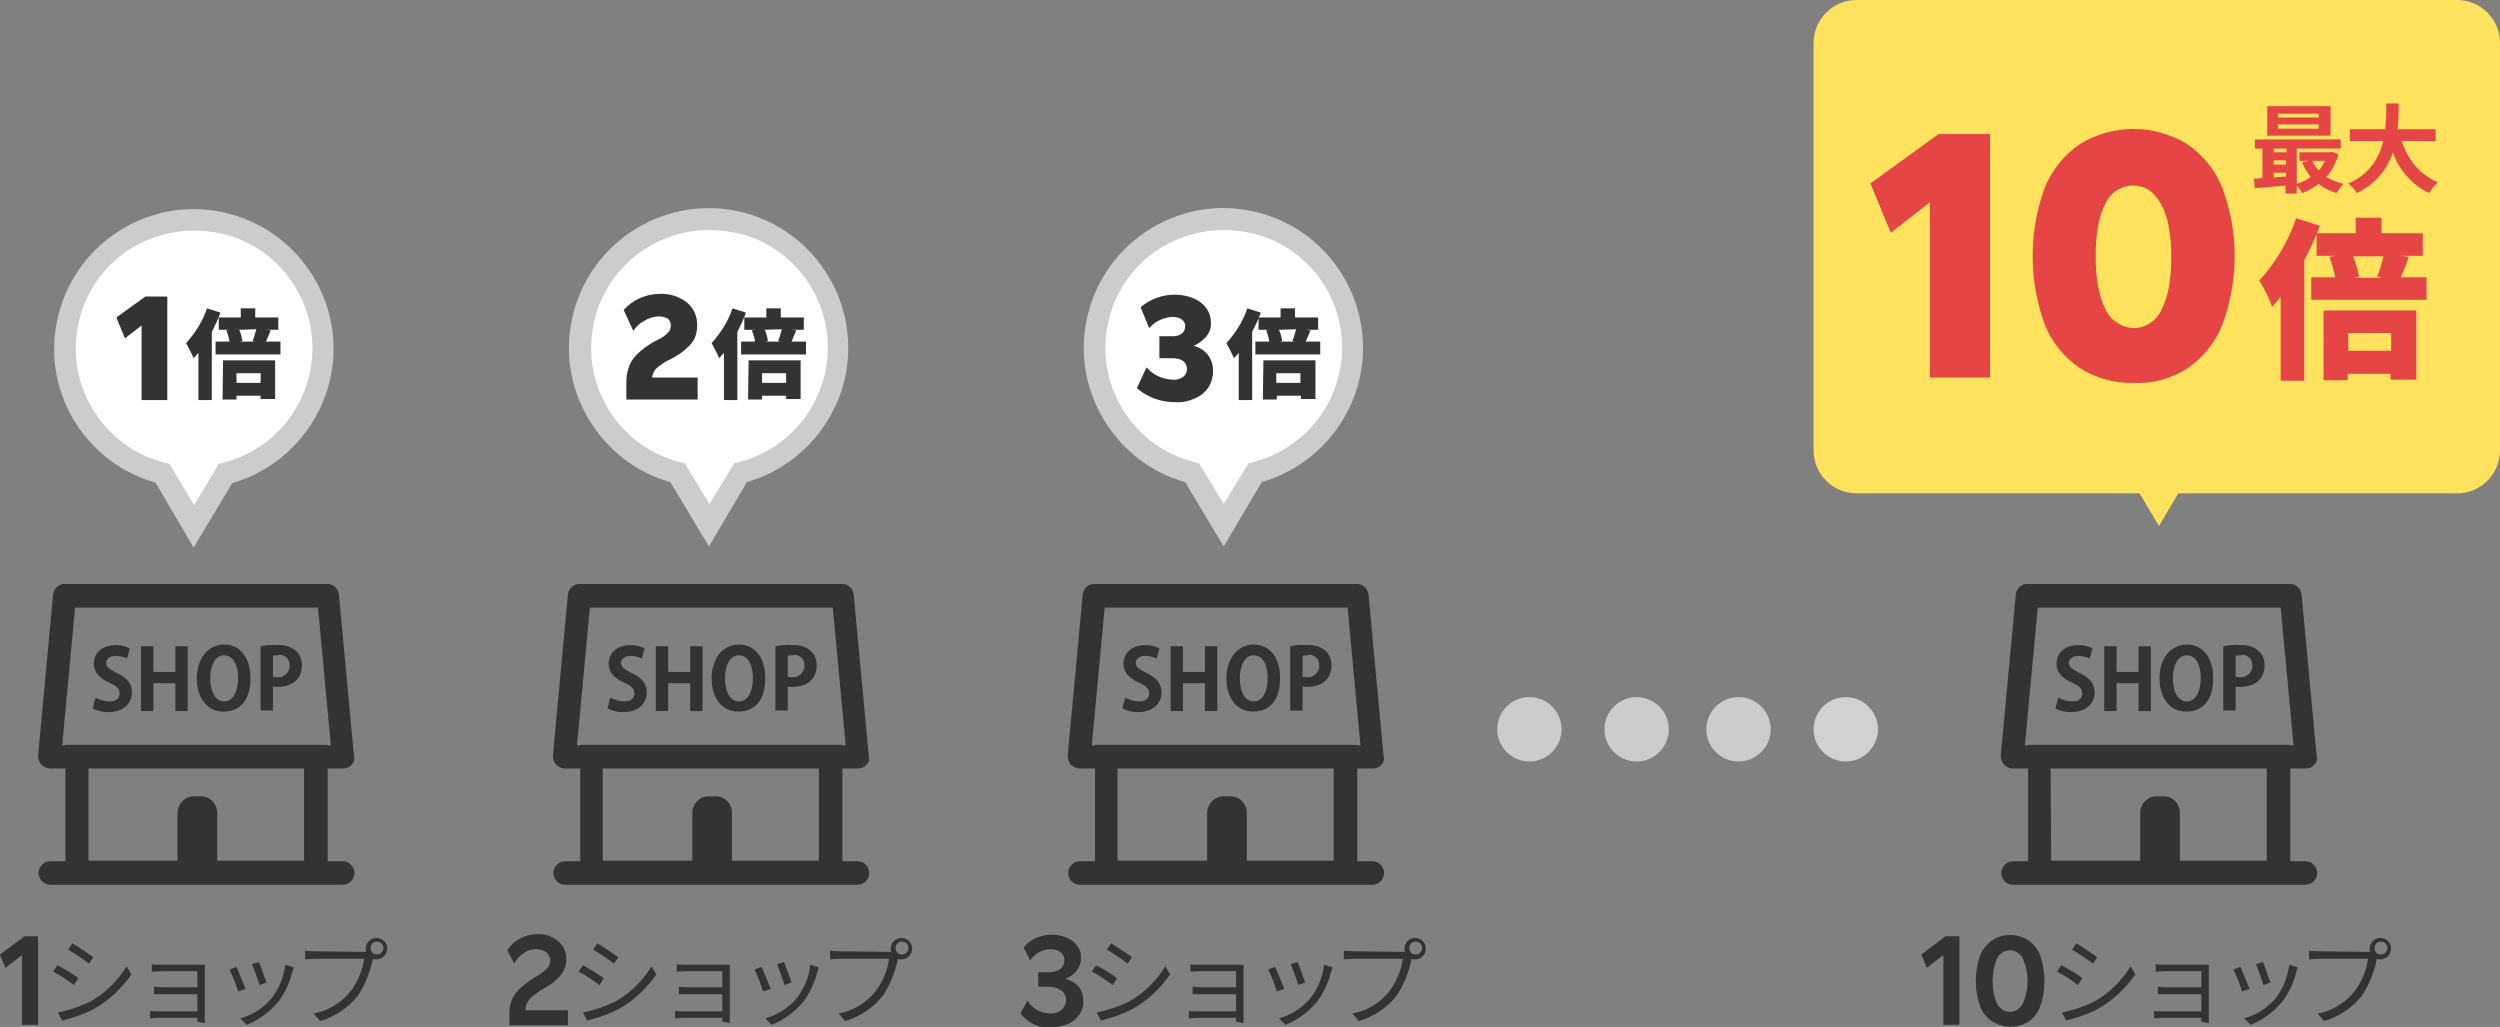 <?xml version="1.0" encoding="utf-8"?>
<!-- Generator: Adobe Illustrator 27.4.0, SVG Export Plug-In . SVG Version: 6.00 Build 0)  -->
<svg version="1.1" id="shop_icon_Max10_SP.svg" xmlns="http://www.w3.org/2000/svg" xmlns:xlink="http://www.w3.org/1999/xlink"
	 x="0px" y="0px" viewBox="0 0 466.2 191.5" style="enable-background:new 0 0 466.2 191.5;" xml:space="preserve">
<rect x="0" y="0" width="466.2" height="191.5" fill="#808080" stroke="none"/>
<style type="text/css">
	.st0{fill-rule:evenodd;clip-rule:evenodd;fill:#333333;}
	.st1{fill:#FFE25D;}
	.st2{fill-rule:evenodd;clip-rule:evenodd;fill:#E64545;}
	.st3{fill-rule:evenodd;clip-rule:evenodd;fill:#FFFFFF;}
	.st4{fill:#CCCCCC;}
	.st5{fill:#D1D1D1;}
</style>
<g id="Shop">
	<path id="_10ショップ" class="st0" d="M365.4,191.2v-16.6h-2.6l-4.5,3.4l1,2.5l3.1-2.4v13H365.4z M378.3,190.5
		c1-0.7,1.8-1.8,2.2-2.9c1-3,1-6.3,0-9.3c-0.4-1.2-1.2-2.2-2.2-2.9c-2.1-1.4-4.8-1.4-6.9,0c-1,0.8-1.8,1.8-2.2,2.9c-1,3-1,6.3,0,9.2
		c0.4,1.2,1.2,2.2,2.2,2.9C373.5,191.8,376.2,191.8,378.3,190.5L378.3,190.5z M372.4,187.2c-1.1-2.7-1.1-5.8,0-8.5
		c0.7-1.3,2.3-1.9,3.6-1.2c0.5,0.3,1,0.7,1.2,1.2c1.2,2.7,1.2,5.8,0,8.5c-0.7,1.3-2.3,1.9-3.6,1.2
		C373.1,188.1,372.7,187.7,372.4,187.2L372.4,187.2z M387.2,175.9l-0.8,1.2c1.1,0.6,3,1.9,3.9,2.6l0.8-1.2
		C390.3,177.9,388.2,176.5,387.2,175.9z M384.5,188.8l0.8,1.5c2.1-0.5,4.1-1.2,6-2.2c2.8-1.6,5.1-3.8,6.9-6.4l-0.9-1.5
		c-1.7,2.8-4,5-6.8,6.6C388.6,187.7,386.6,188.4,384.5,188.8L384.5,188.8z M384.4,180l-0.8,1.2c1.4,0.7,2.7,1.6,3.9,2.5l0.8-1.3
		C387.1,181.5,385.8,180.7,384.4,180L384.4,180z M411.9,190.8c0-0.2,0-0.7,0-1v-9c0-0.3,0-0.7,0-0.9c-0.2,0-0.7,0-1.1,0h-7
		c-0.5,0-1.5,0-1.8-0.1v1.4c0.3,0,1.4-0.1,1.8-0.1h6.7v3h-6.5c-0.6,0-1.3-0.1-1.6-0.1v1.4c0.4,0,1,0,1.6,0h6.5v3.2h-7.3
		c-0.6,0-1.2,0-1.5-0.1v1.4c0.3,0,0.9-0.1,1.5-0.1h7.3c0,0.3,0,0.6,0,0.7L411.9,190.8L411.9,190.8z M422,179.4l-1.3,0.4
		c0.5,1.3,1,2.6,1.4,3.9l1.3-0.5C423.1,182.5,422.3,180.1,422,179.4L422,179.4z M426.9,179.9c-0.3,2.2-1.1,4.4-2.5,6.2
		c-1.5,1.8-3.6,3.2-5.9,3.8l1.2,1.2c2.3-0.9,4.3-2.4,5.9-4.3c1.2-1.6,2.1-3.5,2.6-5.5c0.1-0.2,0.1-0.5,0.3-0.9L426.9,179.9z
		 M417.8,180.3l-1.3,0.5c0.6,1.3,1.2,2.7,1.6,4.1l1.4-0.5C419.1,183.4,418.1,181.1,417.8,180.3L417.8,180.3z M444,178
		c-0.7,0-1.2-0.5-1.2-1.2c0,0,0,0,0,0c0-0.7,0.5-1.2,1.2-1.2c0.7,0,1.2,0.5,1.2,1.2C445.2,177.5,444.6,178,444,178L444,178z
		 M432.4,177.4c-0.6,0-1.3-0.1-1.8-0.1v1.6c0.5,0,1.1-0.1,1.8-0.1h9.2c-0.3,2.1-1.1,4.1-2.4,5.9c-1.7,2.2-4.2,3.8-7,4.3l1.2,1.4
		c2.8-0.8,5.3-2.5,7.1-4.8c1.3-2,2.2-4.3,2.7-6.6l0-0.2c0.2,0.1,0.5,0.1,0.7,0.1c1.1,0,2-0.9,2-2c0-1.1-0.9-2-2-2c-1.1,0-2,0.9-2,2
		c0,0,0,0,0,0c0,0.2,0,0.4,0.1,0.6c-0.2,0-0.4,0-0.6,0L432.4,177.4L432.4,177.4z"/>
</g>
<path class="st1" d="M458.2,0h-112c-4.4,0-8,3.6-8,8v76c0,4.4,3.6,8,8,8h52.8l3.6,6.1l3.6-6.1h52c4.4,0,8-3.6,8-8V8
	C466.2,3.6,462.6,0,458.2,0z"/>
<path id="_10倍" class="st2" d="M371.1,70.5V25h-9.6l-12.7,9.2l3.8,9.2l7.3-5.7v32.7H371.1L371.1,70.5z M407.9,68.7
	c2.9-2,5.2-4.8,6.5-8.1c3.1-8.3,3.1-17.4,0-25.6c-1.3-3.3-3.6-6.1-6.5-8.1c-6.2-3.8-13.9-3.8-20.1,0c-2.9,2-5.2,4.9-6.5,8.1
	c-3,8.2-3,17.3,0,25.5c1.3,3.3,3.6,6.1,6.5,8.1c3,1.9,6.5,2.9,10,2.8C401.4,71.6,404.9,70.6,407.9,68.7L407.9,68.7z M392.6,57.6
	c-1.2-2.3-1.8-5.6-1.8-9.8s0.6-7.6,1.8-9.8c0.9-2.1,3-3.4,5.2-3.4c2.2,0,4,1.2,5.2,3.5c1.3,2.3,1.9,5.6,1.9,9.9
	c0,4.2-0.6,7.4-1.8,9.7c-0.9,2.1-3,3.5-5.3,3.5C395.5,61,393.5,59.7,392.6,57.6z M428.2,40.7c-1.5,4.3-3.8,8.3-6.9,11.6
	c1,1.6,1.8,3.2,2.4,4.9c0.5-0.6,1.1-1.2,1.6-1.8v15.6h4.4V48.5c1.1-2.1,2.1-4.2,2.9-6.4L428.2,40.7z M445.9,62.1v3.3h-8v-3.3H445.9z
	 M433.3,70.9h4.5v-1.2h8v1.1h4.8V57.9h-17.3L433.3,70.9L433.3,70.9z M444.5,47.7c-0.3,1.3-0.7,2.6-1.2,3.9l0.9,0.2h-5.2l0.9-0.2
	c-0.2-1.3-0.6-2.6-1.1-3.8H444.5L444.5,47.7z M447.7,51.7c0.4-1,1-2.3,1.5-3.8l-1.5-0.2h4.1v-4.2h-7.7v-2.9h-4.8v2.9H432v4.2h3.5
	l-1.1,0.2c0.5,1.2,0.8,2.5,1.1,3.8h-4.5v4.2h21.5v-4.2H447.7L447.7,51.7z"/>
<path id="最大" class="st2" d="M432.4,21.9h-7.6v-0.7h7.6V21.9z M432.4,24h-7.6v-0.8h7.6V24z M434.6,19.8h-11.8v5.5h11.8
	L434.6,19.8L434.6,19.8z M433.6,30c-0.3,0.6-0.7,1.2-1.2,1.8c-0.5-0.5-0.9-1.1-1.2-1.8H433.6z M424,32.2h2.3v0.7
	c-0.8,0.1-1.6,0.1-2.3,0.2L424,32.2L424,32.2z M424,29.9h2.3v0.8H424L424,29.9L424,29.9z M426.4,27.7v0.7H424v-0.7H426.4L426.4,27.7
	z M434.8,28.3l-0.4,0.1h-5.6V30h1.7l-1.2,0.3c0.4,1,1,1.9,1.6,2.7c-0.8,0.6-1.6,1-2.6,1.3v-6.6h8.2V26h-16v1.7h1.4v5.5
	c-0.6,0.1-1.1,0.1-1.6,0.1l0.2,1.8c1.6-0.1,3.6-0.3,5.7-0.5v1.5h2.1v-1.5c0.4,0.4,0.7,0.9,1,1.4c1.1-0.4,2.1-1,3.1-1.7
	c1,0.8,2.1,1.3,3.3,1.7c0.4-0.6,0.8-1.2,1.3-1.7c-1.1-0.3-2.2-0.7-3.2-1.3c1.1-1.2,1.8-2.7,2.3-4.2L434.8,28.3z M454.2,26.3v-2.2
	h-7.1c0.2-1.7,0.2-3.3,0.2-4.8H445c0,1.5,0,3.1-0.2,4.8h-6.6v2.2h6.2c-0.7,3.6-3.2,6.6-6.5,7.9c0.6,0.5,1.2,1.1,1.6,1.8
	c3.2-1.5,5.7-4.3,6.7-7.6c1.2,3.3,3.6,6.1,6.8,7.6c0.4-0.7,1-1.4,1.6-2c-3.3-1.4-5.7-4.3-6.7-7.7H454.2L454.2,26.3z"/>
<path id="店舗_1" class="st0" d="M65.6,142.6c-0.4,0.5-1,0.7-1.6,0.7h-2.9v17.3h2.8c1.2,0,2.2,1,2.2,2.2c0,1.2-1,2.2-2.2,2.2l0,0
	H9.4c-1.2,0-2.2-1-2.2-2.2c0-1.2,1-2.2,2.2-2.2l0,0h2.8v-17.3H9.3c-0.6,0-1.2-0.3-1.6-0.7c-0.4-0.5-0.6-1.1-0.6-1.7l2.8-30
	c0.1-1.1,1-2,2.1-2h49.1c1.1,0,2,0.9,2.1,2l2.8,30C66.2,141.5,66,142.2,65.6,142.6z M16.5,160.5h16.6v-8.9c0-1.7,1.4-3.1,3-3.1h1.4
	c1.7,0,3,1.4,3,3.1v8.9h16.2v-17.2H16.5V160.5z M59.3,113.3H14L11.6,139h0.6v-0.1h48.9v0.1h0.6L59.3,113.3z M51.7,128.1
	c-0.3,0-0.6,0-0.8-0.1v4.5h-2.3v-12c1-0.2,2.1-0.3,3.1-0.2c1.2-0.1,2.4,0.2,3.4,1c0.8,0.7,1.2,1.7,1.2,2.7
	C56.3,127.4,53.5,128.1,51.7,128.1L51.7,128.1z M51.9,122.2c-0.3,0-0.7,0-1,0.1v3.9c0.3,0,0.5,0.1,0.8,0.1c1.1,0.1,2.1-0.7,2.3-1.8
	c0-0.1,0-0.2,0-0.4c0.1-1-0.7-1.9-1.7-2C52.1,122.1,52,122.1,51.9,122.2L51.9,122.2z M41.7,132.7c-3.2,0-5-2.7-5-6.2
	c0-3.6,2-6.3,5.1-6.3c3.3,0,4.9,2.9,4.9,6.1C46.8,130.6,44.7,132.7,41.7,132.7L41.7,132.7z M41.8,122.2c-1.8,0-2.6,2.1-2.6,4.3
	c0,2.4,0.9,4.3,2.6,4.3c1.7,0,2.6-1.9,2.6-4.4C44.4,124.2,43.6,122.2,41.8,122.2L41.8,122.2z M32.7,127.4h-4.1v5.2h-2.3v-12.1h2.3
	v4.8h4.1v-4.8h2.3v12.1h-2.3L32.7,127.4L32.7,127.4z M21.8,125.5c1.9,0.9,2.8,2,2.8,3.6c0,2.1-1.6,3.7-4.4,3.7c-1,0-2-0.2-2.9-0.7
	l0.5-2c0.8,0.4,1.7,0.7,2.6,0.7c1.3,0,1.9-0.6,1.9-1.5c0-0.9-0.6-1.4-1.9-2c-1.8-0.8-2.9-1.9-2.9-3.5c0-2,1.5-3.5,4.1-3.5
	c0.9,0,1.8,0.2,2.6,0.6l-0.5,1.9c-0.7-0.3-1.4-0.5-2.1-0.5c-1.2,0-1.8,0.7-1.8,1.3C19.8,124.4,20.4,124.8,21.8,125.5L21.8,125.5z"/>
<path id="店舗_1-2" class="st0" d="M161.6,142.6c-0.4,0.5-1,0.7-1.6,0.7h-2.9v17.3h2.8c1.2,0,2.2,1,2.2,2.2c0,1.2-1,2.2-2.2,2.2
	h-54.5c-1.2,0-2.2-1-2.2-2.2c0-1.2,1-2.2,2.2-2.2l0,0h2.8v-17.3h-2.9c-0.6,0-1.2-0.3-1.6-0.7c-0.4-0.5-0.6-1.1-0.6-1.7l2.8-30
	c0.1-1.1,1-2,2.1-2h49.1c1.1,0,2,0.9,2.1,2l2.8,30C162.2,141.6,162,142.2,161.6,142.6z M112.5,160.5h16.6v-8.9c0-1.7,1.4-3.1,3-3.1
	h1.4c1.7,0,3,1.4,3,3.1v8.9h16.2v-17.2h-40.3V160.5z M155.3,113.3H110l-2.4,25.7h0.6v-0.1h48.9v0.1h0.6L155.3,113.3z M147.7,128.1
	c-0.3,0-0.6,0-0.8-0.1v4.5h-2.3v-12c1-0.2,2.1-0.3,3.1-0.2c1.2-0.1,2.4,0.2,3.4,1c0.8,0.7,1.2,1.7,1.2,2.7
	C152.3,127.4,149.5,128.1,147.7,128.1L147.7,128.1z M147.9,122.2c-0.3,0-0.7,0-1,0.1v3.9c0.3,0,0.5,0.1,0.8,0.1
	c1.1,0.1,2.1-0.7,2.3-1.8c0-0.1,0-0.2,0-0.4c0.1-1-0.7-1.9-1.7-2C148.1,122.1,148,122.1,147.9,122.2L147.9,122.2z M137.7,132.7
	c-3.2,0-5-2.7-5-6.2c0-3.6,2-6.3,5.1-6.3c3.3,0,4.9,2.9,4.9,6.1C142.8,130.6,140.7,132.7,137.7,132.7L137.7,132.7z M137.8,122.2
	c-1.8,0-2.6,2.1-2.6,4.3c0,2.4,0.9,4.3,2.6,4.3c1.7,0,2.6-1.9,2.6-4.4C140.4,124.2,139.6,122.2,137.8,122.2L137.8,122.2z
	 M128.7,127.4h-4.1v5.2h-2.3v-12.1h2.3v4.8h4.1v-4.8h2.3v12.1h-2.3L128.7,127.4L128.7,127.4z M117.8,125.5c1.9,0.9,2.8,2,2.8,3.6
	c0,2.1-1.6,3.7-4.4,3.7c-1,0-2-0.2-2.9-0.7l0.5-2c0.8,0.4,1.7,0.7,2.6,0.7c1.3,0,1.9-0.6,1.9-1.5c0-0.9-0.6-1.4-1.9-2
	c-1.8-0.8-2.9-1.9-2.9-3.5c0-2,1.5-3.5,4.1-3.5c0.9,0,1.8,0.2,2.6,0.6l-0.5,1.9c-0.7-0.3-1.4-0.5-2.1-0.5c-1.2,0-1.8,0.7-1.8,1.3
	C115.8,124.4,116.4,124.8,117.8,125.5L117.8,125.5z"/>
<path id="店舗_1-3" class="st0" d="M257.6,142.6c-0.4,0.5-1,0.7-1.6,0.7h-2.9v17.3h2.8c1.2,0,2.2,1,2.2,2.2c0,1.2-1,2.2-2.2,2.2
	h-54.5c-1.2,0-2.2-1-2.2-2.2c0-1.2,1-2.2,2.2-2.2h2.8v-17.3h-2.9c-0.6,0-1.2-0.3-1.6-0.7c-0.4-0.5-0.6-1.1-0.6-1.7l2.8-30
	c0.1-1.1,1-2,2.1-2h49.1c1.1,0,2,0.9,2.1,2l2.8,30C258.2,141.6,258,142.2,257.6,142.6z M208.5,160.5h16.6v-8.9c0-1.7,1.4-3.1,3-3.1
	h1.4c1.7,0,3,1.4,3,3.1v8.9h16.2v-17.2h-40.3V160.5z M251.3,113.3H206l-2.4,25.7h0.6v-0.1h48.9v0.1h0.6L251.3,113.3z M243.7,128.1
	c-0.3,0-0.6,0-0.8-0.1v4.5h-2.3v-12c1-0.2,2.1-0.3,3.1-0.2c1.2-0.1,2.4,0.2,3.4,1c0.8,0.7,1.2,1.7,1.2,2.7
	C248.3,127.4,245.5,128.1,243.7,128.1L243.7,128.1z M243.9,122.2c-0.3,0-0.7,0-1,0.1v3.9c0.3,0,0.5,0.1,0.8,0.1
	c1.1,0.1,2.1-0.7,2.3-1.8c0-0.1,0-0.2,0-0.4c0.1-1-0.7-1.9-1.7-2C244.1,122.1,244,122.1,243.9,122.2L243.9,122.2z M233.7,132.7
	c-3.2,0-5-2.7-5-6.2c0-3.6,2-6.3,5.1-6.3c3.3,0,4.9,2.9,4.9,6.1C238.8,130.6,236.7,132.7,233.7,132.7L233.7,132.7z M233.8,122.2
	c-1.8,0-2.6,2.1-2.6,4.3c0,2.4,0.9,4.3,2.6,4.3c1.7,0,2.6-1.9,2.6-4.4C236.4,124.2,235.6,122.2,233.8,122.2L233.8,122.2z
	 M224.7,127.4h-4.1v5.2h-2.3v-12.1h2.3v4.8h4.1v-4.8h2.3v12.1h-2.3L224.7,127.4L224.7,127.4z M213.8,125.5c1.9,0.9,2.8,2,2.8,3.6
	c0,2.1-1.6,3.7-4.4,3.7c-1,0-2-0.2-2.9-0.7l0.5-2c0.8,0.4,1.7,0.7,2.6,0.7c1.3,0,1.9-0.6,1.9-1.5c0-0.9-0.6-1.4-1.9-2
	c-1.8-0.8-2.9-1.9-2.9-3.5c0-2,1.5-3.5,4.1-3.5c0.9,0,1.8,0.2,2.6,0.6l-0.5,1.9c-0.7-0.3-1.4-0.5-2.1-0.5c-1.2,0-1.8,0.7-1.8,1.3
	C211.8,124.4,212.4,124.8,213.8,125.5L213.8,125.5z"/>
<path id="店舗_1-4" class="st0" d="M431.6,142.6c-0.4,0.5-1,0.7-1.6,0.7h-2.9v17.3h2.8c1.2,0,2.2,1,2.2,2.2c0,1.2-1,2.2-2.2,2.2
	h-54.5c-1.2,0-2.2-1-2.2-2.2c0-1.2,1-2.2,2.2-2.2h2.8v-17.3h-2.9c-0.6,0-1.2-0.3-1.6-0.7c-0.4-0.5-0.6-1.1-0.6-1.7l2.8-30
	c0.1-1.1,1-2,2.1-2h49.1c1.1,0,2,0.9,2.1,2l2.8,30C432.2,141.6,432,142.2,431.6,142.6z M382.5,160.5h16.6v-8.9c0-1.7,1.4-3.1,3-3.1
	h1.4c1.7,0,3,1.4,3,3.1v8.9h16.2v-17.2h-40.3L382.5,160.5L382.5,160.5z M425.3,113.3H380l-2.4,25.7h0.6v-0.1h48.9v0.1h0.6
	L425.3,113.3z M417.7,128.1c-0.3,0-0.6,0-0.8-0.1v4.5h-2.3v-12c1-0.2,2.1-0.3,3.1-0.2c1.2-0.1,2.4,0.2,3.4,1
	c0.8,0.7,1.2,1.7,1.2,2.7C422.3,127.4,419.5,128.1,417.7,128.1L417.7,128.1z M417.9,122.2c-0.3,0-0.7,0-1,0.1v3.9
	c0.3,0,0.5,0.1,0.8,0.1c1.1,0.1,2.1-0.7,2.3-1.8c0-0.1,0-0.2,0-0.4c0.1-1-0.7-1.9-1.7-2C418.1,122.1,418,122.1,417.9,122.2
	L417.9,122.2z M407.7,132.7c-3.2,0-5-2.7-5-6.2c0-3.6,2-6.3,5.1-6.3c3.3,0,4.9,2.9,4.9,6.1C412.8,130.6,410.7,132.7,407.7,132.7
	L407.7,132.7z M407.8,122.2c-1.8,0-2.6,2.1-2.6,4.3c0,2.4,0.9,4.3,2.6,4.3c1.7,0,2.6-1.9,2.6-4.4
	C410.4,124.2,409.6,122.2,407.8,122.2L407.8,122.2z M398.8,127.4h-4.1v5.2h-2.3v-12.1h2.3v4.8h4.1v-4.8h2.3v12.1h-2.3L398.8,127.4
	L398.8,127.4z M387.8,125.5c1.9,0.9,2.8,2,2.8,3.6c0,2.1-1.6,3.7-4.4,3.7c-1,0-2-0.2-2.9-0.7l0.5-2c0.8,0.4,1.7,0.7,2.6,0.7
	c1.3,0,1.9-0.6,1.9-1.5c0-0.9-0.6-1.4-1.9-2c-1.8-0.8-2.9-1.9-2.9-3.5c0-2,1.5-3.5,4.1-3.5c0.9,0,1.8,0.2,2.6,0.6l-0.5,1.9
	c-0.7-0.3-1.4-0.5-2.1-0.5c-1.2,0-1.8,0.7-1.8,1.3C385.8,124.4,386.4,124.8,387.8,125.5L387.8,125.5z"/>
<g>
	<path id="シェイプ_103_1-2_00000142857867702948178830000012960186451430734244_" class="st3" d="M42,88.3l-5.8,9.9l-5.8-9.9
		C17.4,85.1,9.6,72,12.9,59.2C16.1,46.3,29.1,38.5,42,41.8C54.9,45,62.7,58,59.4,70.9C57.3,79.5,50.6,86.2,42,88.3z"/>
	<path class="st4" d="M36.1,102.1L29,90c-6.4-1.8-11.7-5.9-15.2-11.6c-3.6-6-4.6-13-2.9-19.7c1.7-6.7,5.9-12.4,11.9-16
		c6-3.6,13-4.6,19.7-2.9c6.7,1.7,12.4,5.9,16,11.9c3.6,6,4.6,13,2.9,19.7c-2.3,9-9.2,16.1-18.1,18.7L36.1,102.1z M36.1,43
		c-3.9,0-7.8,1.1-11.3,3.1c-5,3-8.6,7.8-10,13.5c-1.4,5.7-0.6,11.6,2.5,16.7c3,5,7.8,8.6,13.5,10l0.8,0.2l4.6,7.7l4.6-7.7l0.8-0.2
		c7.9-2,14-8.1,16-16c1.4-5.7,0.6-11.6-2.5-16.7c-3-5-7.8-8.6-13.5-10C39.7,43.2,37.9,43,36.1,43z"/>
</g>
<path id="_1倍" class="st0" d="M31.2,74.6V55.3h-4.1l-5.4,3.9l1.6,3.9l3.1-2.4v13.9L31.2,74.6L31.2,74.6z M38.6,57.5
	c-0.8,2.4-2.2,4.6-3.9,6.5c0.5,0.9,1,1.8,1.4,2.8c0.3-0.3,0.6-0.7,0.9-1v8.8h2.5V61.9c0.6-1.2,1.2-2.4,1.6-3.6L38.6,57.5z
	 M48.6,69.6v1.8h-4.5v-1.8H48.6z M41.5,74.5h2.6v-0.7h4.5v0.6h2.7v-7.2h-9.7L41.5,74.5L41.5,74.5z M47.8,61.4
	c-0.2,0.7-0.4,1.5-0.7,2.2l0.5,0.1h-2.9l0.5-0.1c-0.1-0.7-0.3-1.5-0.6-2.1L47.8,61.4L47.8,61.4z M49.6,63.7c0.3-0.6,0.5-1.3,0.9-2.1
	l-0.9-0.1h2.3v-2.3h-4.3v-1.7h-2.7v1.7h-4.1v2.3h2l-0.6,0.1c0.3,0.7,0.5,1.4,0.6,2.1h-2.6v2.4h12.1v-2.4H49.6L49.6,63.7z"/>
<path id="_1ショップ" class="st0" d="M7.1,191.2v-16.6H4.6L0,178l1,2.5l3.1-2.4v13H7.1L7.1,191.2z M13.5,175.9l-0.8,1.2
	c1.1,0.6,3,1.9,3.9,2.6l0.8-1.2C16.6,177.9,14.5,176.5,13.5,175.9z M10.8,188.8l0.8,1.5c2.1-0.5,4.1-1.2,6-2.2
	c2.8-1.6,5.1-3.8,6.9-6.4l-0.9-1.5c-1.7,2.8-4,5-6.8,6.6C14.9,187.7,12.9,188.4,10.8,188.8L10.8,188.8z M10.7,180l-0.8,1.2
	c1.4,0.7,2.7,1.6,3.9,2.5l0.8-1.3C13.4,181.5,12.1,180.7,10.7,180L10.7,180z M38.2,190.8c0-0.2,0-0.7,0-1v-9c0-0.3,0-0.7,0-0.9
	c-0.2,0-0.7,0-1.1,0h-7c-0.5,0-1.5,0-1.8-0.1v1.4c0.3,0,1.4-0.1,1.8-0.1h6.7v3h-6.5c-0.6,0-1.3-0.1-1.6-0.1v1.4c0.4,0,1,0,1.6,0h6.5
	v3.2h-7.3c-0.6,0-1.2,0-1.5-0.1v1.4c0.3,0,0.9-0.1,1.5-0.1h7.3c0,0.3,0,0.6,0,0.7L38.2,190.8L38.2,190.8z M48.3,179.4l-1.3,0.4
	c0.5,1.3,1,2.6,1.4,3.9l1.3-0.5C49.4,182.5,48.6,180.1,48.3,179.4L48.3,179.4z M53.2,179.9c-0.3,2.2-1.1,4.4-2.5,6.2
	c-1.5,1.8-3.6,3.2-5.9,3.8l1.2,1.2c2.3-0.9,4.3-2.4,5.9-4.3c1.2-1.6,2.1-3.5,2.6-5.5c0.1-0.2,0.1-0.5,0.3-0.9L53.2,179.9z
	 M44.1,180.3l-1.3,0.5c0.6,1.3,1.2,2.7,1.6,4.1l1.4-0.5C45.4,183.4,44.4,181.1,44.1,180.3L44.1,180.3z M70.3,178
	c-0.7,0-1.2-0.5-1.2-1.2c0,0,0,0,0,0c0-0.7,0.5-1.2,1.2-1.2c0.7,0,1.2,0.5,1.2,1.2C71.5,177.5,70.9,178,70.3,178L70.3,178z
	 M58.7,177.4c-0.6,0-1.3-0.1-1.8-0.1v1.6c0.5,0,1.1-0.1,1.8-0.1h9.2c-0.3,2.1-1.1,4.1-2.4,5.9c-1.7,2.2-4.2,3.8-7,4.3l1.2,1.4
	c2.8-0.8,5.3-2.5,7.1-4.8c1.3-2,2.2-4.3,2.7-6.6l0-0.2c0.2,0.1,0.5,0.1,0.7,0.1c1.1,0,2-0.9,2-2c0-1.1-0.9-2-2-2c-1.1,0-2,0.9-2,2
	c0,0,0,0,0,0c0,0.2,0,0.4,0.1,0.6c-0.2,0-0.4,0-0.6,0L58.7,177.4L58.7,177.4z"/>
<g id="Shop-3">
	<g>
		<path id="シェイプ_103_1-3_00000084529379356534600990000006671949147375798461_" class="st3" d="M138,88.2l-5.9,9.8l-5.8-9.8
			c-12.9-3.2-20.7-16.3-17.4-29.1c3.2-12.9,16.3-20.7,29.1-17.4c12.9,3.2,20.7,16.3,17.4,29.1C153.3,79.3,146.6,86,138,88.2z"/>
		<path class="st4" d="M132.2,101.9l-7.2-12c-6.4-1.8-11.7-5.9-15.2-11.7c-3.6-6-4.6-13-2.9-19.7c3.5-13.9,17.7-22.4,31.6-18.9
			c13.9,3.5,22.4,17.7,18.9,31.6c-2.3,9-9.2,16.1-18.1,18.7L132.2,101.9z M132.2,42.9c-9.9,0-18.8,6.7-21.3,16.6
			c-1.4,5.7-0.6,11.6,2.5,16.7c3,5,7.8,8.6,13.5,10l0.8,0.2l4.6,7.6l4.6-7.6l0.8-0.2c7.9-2,14-8.1,16-16c3-11.8-4.2-23.8-16-26.7
			C135.7,43.1,133.9,42.9,132.2,42.9z"/>
	</g>
	<path id="_2倍" class="st0" d="M130.1,74.6v-4.2h-8.5c0.1-0.6,0.3-1.2,0.8-1.7c0.7-0.6,1.5-1.2,2.4-1.6c1.5-0.7,2.9-1.7,4-2.9
		c0.8-0.9,1.2-2.1,1.2-3.4c0.1-1.7-0.6-3.3-1.9-4.4c-1.4-1.1-3.3-1.7-5.1-1.6c-1.3,0-2.5,0.3-3.7,0.8c-1.1,0.5-2.2,1.3-3,2.2
		l1.8,3.9c0.5-0.8,1.3-1.5,2.1-1.9c0.8-0.5,1.6-0.7,2.5-0.8c0.6,0,1.2,0.1,1.8,0.4c0.4,0.3,0.6,0.8,0.6,1.3c0,0.5-0.2,1-0.5,1.3
		c-0.5,0.5-1.1,1-1.8,1.3c-1.3,0.6-2.5,1.4-3.5,2.3c-0.8,0.7-1.5,1.5-1.9,2.5c-0.4,1-0.6,2-0.6,3.1v3.3H130.1L130.1,74.6z
		 M136.6,57.5c-0.8,2.4-2.2,4.6-3.9,6.5c0.5,0.9,1,1.8,1.4,2.8c0.3-0.3,0.6-0.7,0.9-1v8.8h2.5V61.9c0.6-1.2,1.2-2.4,1.6-3.6
		L136.6,57.5z M146.6,69.6v1.8h-4.5v-1.8H146.6z M139.5,74.5h2.6v-0.7h4.5v0.6h2.7v-7.2h-9.7L139.5,74.5L139.5,74.5z M145.8,61.4
		c-0.2,0.7-0.4,1.5-0.7,2.2l0.5,0.1h-2.9l0.5-0.1c-0.1-0.7-0.3-1.5-0.6-2.1L145.8,61.4L145.8,61.4z M147.6,63.7
		c0.3-0.6,0.5-1.3,0.9-2.1l-0.9-0.1h2.3v-2.3h-4.3v-1.7h-2.7v1.7h-4.1v2.3h2l-0.6,0.1c0.3,0.7,0.5,1.4,0.6,2.1h-2.6v2.4h12.1v-2.4
		H147.6L147.6,63.7z"/>
	<path id="_2ショップ" class="st0" d="M105.9,191.2v-2.8H98v-0.1c0-0.5,0.1-0.9,0.3-1.3c0.3-0.5,0.6-0.9,1-1.2
		c0.6-0.5,1.3-1,2-1.4c1.3-0.7,2.4-1.5,3.3-2.6c0.6-0.8,1-1.8,1-2.8c0.1-1.3-0.5-2.6-1.5-3.5c-1.1-0.9-2.6-1.4-4-1.3
		c-1.1,0-2.2,0.3-3.1,0.8c-1,0.5-1.8,1.3-2.4,2.2l1.3,2.5c0.4-0.8,1-1.5,1.8-2c0.7-0.5,1.5-0.7,2.3-0.7c0.7,0,1.3,0.2,1.9,0.6
		c0.4,0.4,0.7,0.9,0.7,1.5c0,0.6-0.2,1.1-0.6,1.5c-0.6,0.6-1.3,1.1-2,1.5c-1.1,0.6-2,1.3-2.9,2.1c-0.7,0.6-1.2,1.3-1.6,2.1
		c-0.3,0.8-0.5,1.6-0.5,2.5v2.4H105.9z M111.4,175.9l-0.8,1.2c1.1,0.6,3,1.9,3.9,2.6l0.8-1.2C114.5,177.9,112.4,176.5,111.4,175.9
		L111.4,175.9z M108.7,188.8l0.8,1.5c2.1-0.5,4.1-1.2,6-2.2c2.8-1.6,5.1-3.8,6.9-6.4l-0.9-1.5c-1.7,2.8-4,5-6.8,6.6
		C112.8,187.7,110.8,188.4,108.7,188.8L108.7,188.8z M108.7,180l-0.8,1.2c1.4,0.7,2.7,1.6,3.9,2.5l0.8-1.3
		C111.3,181.5,110,180.7,108.7,180L108.7,180z M136.1,190.8c0-0.2,0-0.7,0-1v-9c0-0.3,0-0.7,0-0.9c-0.2,0-0.7,0-1.1,0h-7
		c-0.5,0-1.5,0-1.8-0.1v1.4c0.3,0,1.4-0.1,1.8-0.1h6.7v3h-6.5c-0.6,0-1.3-0.1-1.6-0.1v1.4c0.4,0,1,0,1.6,0h6.5v3.2h-7.3
		c-0.6,0-1.2,0-1.5-0.1v1.4c0.3,0,0.9-0.1,1.5-0.1h7.3c0,0.3,0,0.6,0,0.7L136.1,190.8L136.1,190.8z M146.2,179.4l-1.3,0.4
		c0.5,1.3,1,2.6,1.4,3.9l1.3-0.5C147.4,182.5,146.5,180.1,146.2,179.4L146.2,179.4z M151.1,179.9c-0.2,2.2-1.1,4.4-2.5,6.2
		c-1.5,1.8-3.6,3.2-5.9,3.8l1.2,1.2c2.3-0.9,4.3-2.4,5.9-4.3c1.2-1.6,2.1-3.5,2.6-5.5c0.1-0.2,0.1-0.5,0.3-0.9L151.1,179.9z
		 M142,180.3l-1.3,0.5c0.6,1.3,1.2,2.7,1.6,4.1l1.4-0.5C143.3,183.4,142.4,181.1,142,180.3L142,180.3z M168.2,178
		c-0.7,0-1.2-0.5-1.2-1.2c0,0,0,0,0,0c0-0.7,0.5-1.2,1.2-1.2s1.2,0.5,1.2,1.2C169.4,177.5,168.8,178,168.2,178
		C168.2,178,168.2,178,168.2,178L168.2,178z M156.6,177.4c-0.6,0-1.3-0.1-1.8-0.1v1.6c0.5,0,1.1-0.1,1.8-0.1h9.2
		c-0.3,2.1-1.1,4.1-2.4,5.9c-1.7,2.2-4.2,3.8-7,4.3l1.2,1.4c2.8-0.8,5.3-2.5,7.1-4.8c1.3-2,2.2-4.3,2.7-6.6l0-0.2
		c0.2,0.1,0.5,0.1,0.7,0.1c1.1,0,2-0.9,2-2c0-1.1-0.9-2-2-2s-2,0.9-2,2c0,0,0,0,0,0c0,0.2,0,0.4,0.1,0.6c-0.2,0-0.4,0-0.6,0
		L156.6,177.4L156.6,177.4z"/>
</g>
<g>
	<path id="シェイプ_103_1-4_00000033336216494683124150000007871733120001353125_" class="st3" d="M234,88.2l-5.8,9.8l-5.9-9.8
		c-12.9-3.2-20.7-16.3-17.4-29.1c3.2-12.9,16.3-20.7,29.1-17.4c12.9,3.2,20.7,16.3,17.4,29.1C249.3,79.3,242.6,86,234,88.2z"/>
	<path class="st4" d="M228.2,101.9l-7.2-12c-6.4-1.8-11.7-5.9-15.2-11.7c-3.6-6-4.6-13-2.9-19.7c1.7-6.7,5.9-12.4,11.9-16
		c6-3.6,13-4.6,19.7-2.9c13.9,3.5,22.4,17.7,18.9,31.6c-2.3,9-9.2,16.1-18.1,18.7L228.2,101.9z M228.1,42.9c-3.9,0-7.8,1.1-11.3,3.1
		c-5,3-8.6,7.8-10,13.5c-1.4,5.7-0.6,11.6,2.5,16.7c3,5,7.8,8.6,13.5,10l0.8,0.2l4.6,7.6l4.6-7.6l0.8-0.2c7.9-2,14-8.1,16-16
		c3-11.8-4.2-23.8-16-26.7C231.7,43.1,229.9,42.9,228.1,42.9z"/>
</g>
<path id="_3倍" class="st0" d="M222.8,74.3c1-0.4,1.9-1.1,2.5-2c0.6-0.9,0.9-2,0.9-3.1c0.1-2.2-1.4-4.2-3.6-4.7
	c0.9-0.4,1.7-1,2.4-1.8c0.6-0.8,0.9-1.7,0.8-2.6c0-1-0.3-1.9-0.9-2.7c-0.6-0.8-1.4-1.4-2.4-1.8c-3.3-1.3-7.1-0.6-9.8,1.7l1.6,3.9
	c1.1-1.3,2.7-2,4.3-2.1c0.6,0,1.3,0.1,1.8,0.5c0.4,0.3,0.7,0.8,0.6,1.3c0,0.5-0.2,1-0.6,1.3c-0.5,0.4-1.1,0.5-1.7,0.5h-2.5v4.1h2.3
	c0.7,0,1.5,0.1,2.1,0.5c0.8,0.6,1,1.8,0.4,2.6c-0.1,0.1-0.2,0.3-0.4,0.4c-0.6,0.4-1.3,0.6-2,0.5c-1.9-0.1-3.6-0.9-4.8-2.3l-1.8,3.9
	c2,1.7,4.5,2.6,7.1,2.6C220.4,75.1,221.7,74.8,222.8,74.3z M232.6,57.5c-0.8,2.4-2.2,4.6-3.9,6.5c0.5,0.9,1,1.8,1.4,2.8
	c0.3-0.3,0.6-0.7,0.9-1v8.8h2.5V61.9c0.6-1.2,1.2-2.4,1.6-3.6L232.6,57.5z M242.5,69.6v1.8H238v-1.8H242.5z M235.5,74.5h2.6v-0.7
	h4.5v0.6h2.7v-7.2h-9.7L235.5,74.5L235.5,74.5z M241.7,61.4c-0.2,0.7-0.4,1.5-0.7,2.2l0.5,0.1h-2.9l0.5-0.1
	c-0.1-0.7-0.3-1.5-0.6-2.1L241.7,61.4L241.7,61.4z M243.5,63.7c0.3-0.6,0.5-1.3,0.9-2.1l-0.9-0.1h2.3v-2.3h-4.3v-1.7h-2.7v1.7h-4.1
	v2.3h2l-0.6,0.1c0.3,0.7,0.5,1.4,0.6,2.1h-2.6v2.4h12.1v-2.4H243.5L243.5,63.7z"/>
<path id="_3ショップ" class="st0" d="M199.3,190.9c0.8-0.4,1.5-1,2-1.7c0.5-0.8,0.8-1.7,0.7-2.6c0-2.1-1.1-3.4-3.3-4.1
	c0.8-0.3,1.6-0.8,2.1-1.5c0.5-0.7,0.8-1.5,0.8-2.4c0-0.8-0.2-1.6-0.7-2.2c-0.5-0.7-1.1-1.2-1.9-1.5c-0.9-0.4-1.9-0.6-2.8-0.6
	c-1,0-2,0.2-3,0.6c-0.9,0.4-1.7,1-2.3,1.8l1.2,2.4c0.9-1.3,2.3-2.1,3.8-2.1c0.7,0,1.4,0.2,1.9,0.6c0.5,0.4,0.7,0.9,0.7,1.5
	c0,0.6-0.3,1.2-0.8,1.6c-0.6,0.4-1.3,0.6-2,0.6h-2.1v2.7h1.9c0.8,0,1.7,0.2,2.4,0.7c0.6,0.4,0.9,1.1,0.9,1.8c0,0.7-0.3,1.3-0.8,1.8
	c-0.6,0.5-1.3,0.7-2.1,0.7c-1.8,0-3.4-0.9-4.3-2.4l-1.3,2.4c1.4,1.8,3.6,2.8,5.9,2.7C197.3,191.5,198.3,191.3,199.3,190.9z
	 M207.2,175.9l-0.8,1.2c1.1,0.6,3,1.9,3.9,2.6l0.8-1.2C210.3,177.9,208.2,176.5,207.2,175.9z M204.5,188.8l0.8,1.5
	c2.1-0.5,4.1-1.2,6-2.2c2.8-1.6,5.1-3.8,6.9-6.4l-0.9-1.5c-1.7,2.8-4,5-6.8,6.6C208.6,187.7,206.6,188.4,204.5,188.8L204.5,188.8z
	 M204.4,180l-0.8,1.2c1.4,0.7,2.7,1.6,3.9,2.5l0.8-1.3C207.1,181.5,205.8,180.7,204.4,180L204.4,180z M231.9,190.8c0-0.2,0-0.7,0-1
	v-9c0-0.3,0-0.7,0-0.9c-0.2,0-0.7,0-1.1,0h-7c-0.5,0-1.5,0-1.8-0.1v1.4c0.3,0,1.4-0.1,1.8-0.1h6.7v3h-6.5c-0.6,0-1.3-0.1-1.6-0.1
	v1.4c0.4,0,1,0,1.6,0h6.5v3.2h-7.3c-0.6,0-1.2,0-1.5-0.1v1.4c0.3,0,0.9-0.1,1.5-0.1h7.3c0,0.3,0,0.6,0,0.7L231.9,190.8L231.9,190.8z
	 M242,179.4l-1.3,0.4c0.5,1.3,1,2.6,1.4,3.9l1.3-0.5C243.1,182.5,242.3,180.1,242,179.4L242,179.4z M246.9,179.9
	c-0.2,2.2-1.1,4.4-2.5,6.2c-1.5,1.8-3.6,3.2-5.9,3.8l1.2,1.2c2.3-0.9,4.3-2.4,5.9-4.3c1.2-1.6,2.1-3.5,2.6-5.5
	c0.1-0.2,0.1-0.5,0.3-0.9L246.9,179.9z M237.8,180.3l-1.3,0.5c0.6,1.3,1.2,2.7,1.6,4.1l1.4-0.5C239.1,183.4,238.1,181.1,237.8,180.3
	L237.8,180.3z M264,178c-0.7,0-1.2-0.5-1.2-1.2c0,0,0,0,0,0c0-0.7,0.5-1.2,1.2-1.2s1.2,0.5,1.2,1.2C265.2,177.5,264.6,178,264,178
	L264,178L264,178z M252.4,177.4c-0.6,0-1.3-0.1-1.8-0.1v1.6c0.5,0,1.1-0.1,1.8-0.1h9.2c-0.3,2.1-1.1,4.1-2.4,5.9
	c-1.7,2.2-4.2,3.8-7,4.3l1.2,1.4c2.8-0.8,5.3-2.5,7.1-4.8c1.3-2,2.2-4.3,2.7-6.6l0-0.2c0.2,0.1,0.5,0.1,0.7,0.1c1.1,0,2-0.9,2-2
	c0-1.1-0.9-2-2-2s-2,0.9-2,2c0,0,0,0,0,0c0,0.2,0,0.4,0.1,0.6c-0.2,0-0.4,0-0.6,0L252.4,177.4L252.4,177.4z"/>
<g id="_">
	<circle id="_2" class="st4" cx="285.2" cy="136" r="6"/>
	<circle id="_3" class="st4" cx="305.2" cy="136" r="6"/>
	<circle id="_4" class="st4" cx="324.2" cy="136" r="6"/>
	<circle id="_5" class="st5" cx="344.2" cy="136" r="6"/>
</g>
</svg>
